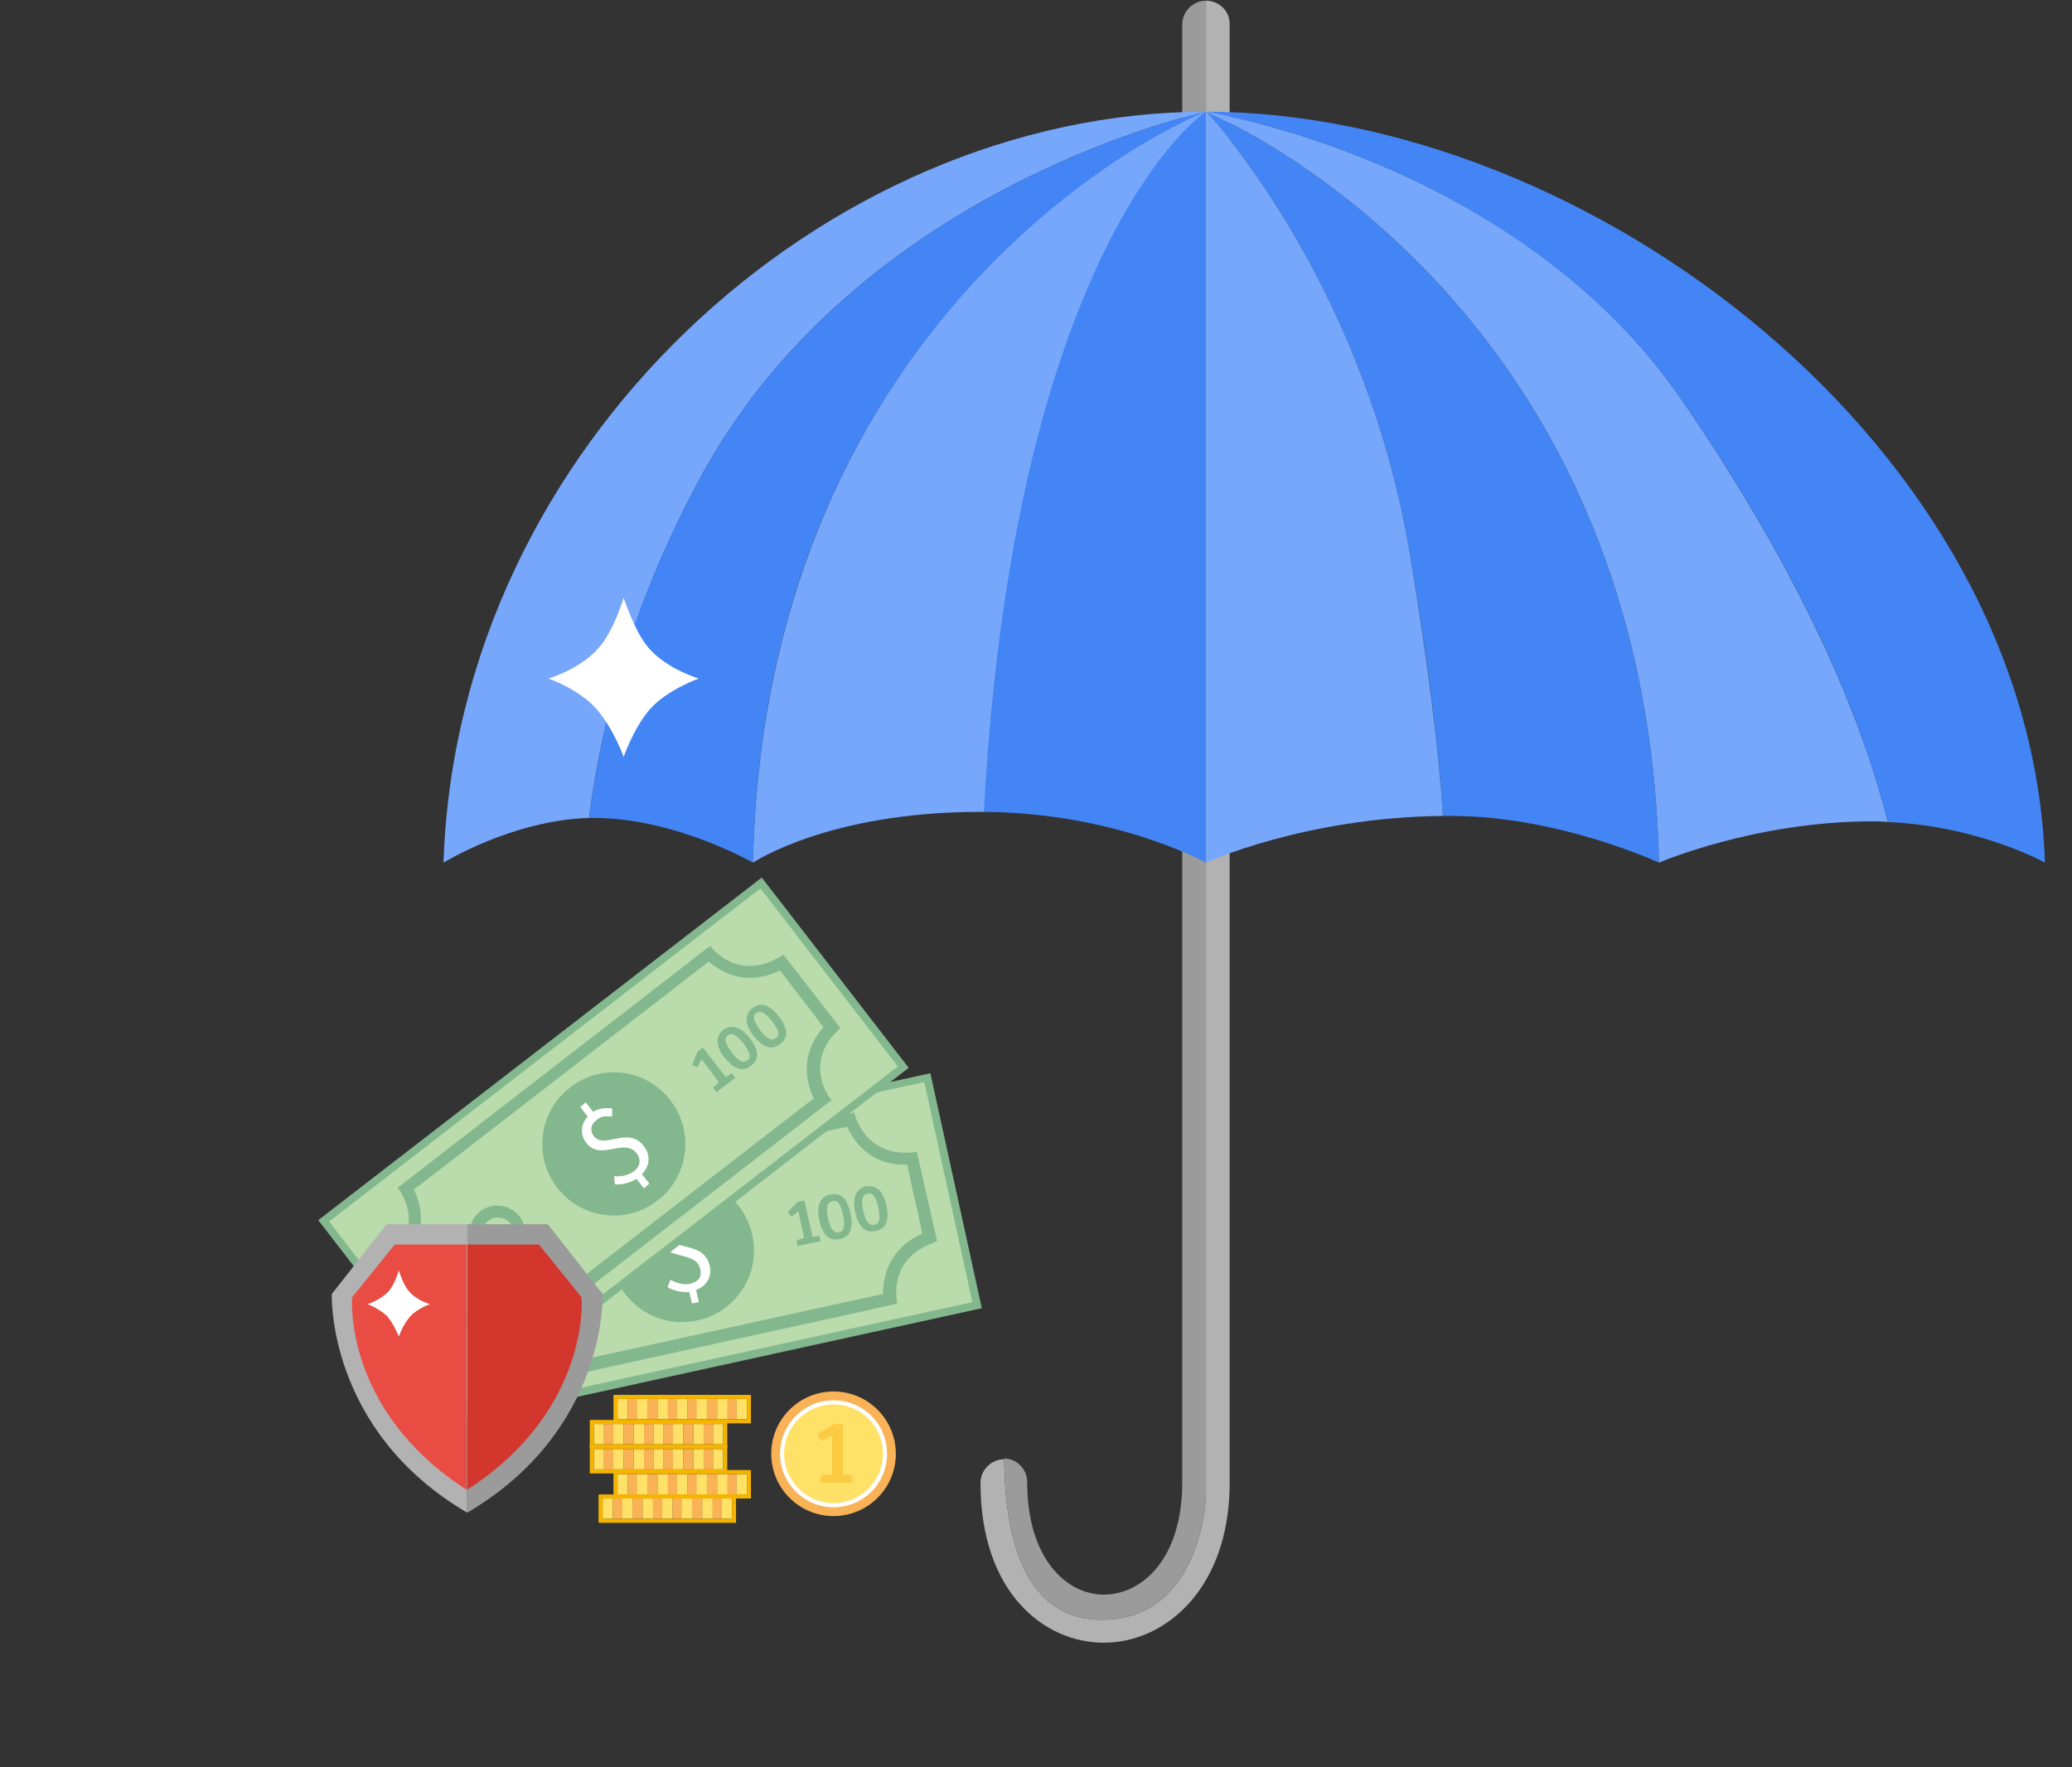 <?xml version="1.0" encoding="utf-8"?>
<!-- Generator: Adobe Illustrator 22.1.0, SVG Export Plug-In . SVG Version: 6.00 Build 0)  -->
<svg version="1.1" id="Layer_1" xmlns="http://www.w3.org/2000/svg" xmlns:xlink="http://www.w3.org/1999/xlink" x="0px" y="0px"
	 viewBox="0 0 306 261" style="enable-background:new 0 0 306 261;" xml:space="preserve">
<rect x="0" y="0" width="306" height="261" fill="#333333" stroke="none"/>
<style type="text/css">
	.st0{fill:#BADBAC;}
	.st1{fill:#83B88E;}
	.st2{fill:#FFFFFF;}
	.st3{fill:#B2B2B2;}
	.st4{fill:#9B9B9B;}
	.st5{fill:#E84C43;}
	.st6{fill:#D3362D;}
	.st7{fill:#F9B256;}
	.st8{fill:#FFE167;}
	.st9{fill:#FBCB43;}
	.st10{fill:#F5B400;}
	.st11{fill:#77A7FB;}
	.st12{fill:#4385F5;}
</style>
<g>
	<g>
		<g>
			<g>
				<g>
					
						<rect x="60" y="167.5" transform="matrix(0.977 -0.214 0.214 0.977 -37.209 25.87)" class="st0" width="81.6" height="34.4"/>
					<path class="st1" d="M64.2,210.9l-7.6-34.7l80.8-17.7l7.6,34.7L64.2,210.9z M57.9,177l7.1,32.5l78.6-17.2l-7.1-32.5L57.9,177z"
						/>
				</g>
			</g>
			<g>
				<g>
					<path class="st1" d="M134.6,170.2c-6.5,0.5-8.1-4.9-8.2-5.1l-0.2-0.8l-0.8,0.2l-6.7,1.5l-42,9.2l-6.7,1.5l-0.8,0.2l0.1,0.8
						c0,0.2,0.9,5.8-5.3,8.1l-0.7,0.3l1,4.4l1,4.4l1,4.4l0.8-0.1c6.5-0.5,8.1,4.9,8.2,5.1l0.2,0.8l0.8-0.2l6.7-1.5l42-9.2l6.7-1.5
						l0.8-0.2l-0.1-0.8c0-0.2-0.9-5.8,5.3-8.1l0.7-0.3l-1-4.4l-1-4.4l-1-4.4L134.6,170.2z M134.6,174.9l1,4.4l0.6,2.9
						c-5.3,2.3-5.8,7-5.8,8.9l-6,1.3l-42,9.2l-6,1.3c-0.8-1.7-3.1-5.8-8.9-5.6l-0.6-2.9l-1-4.4l-0.6-2.9c5.3-2.3,5.8-7,5.8-8.9
						l6-1.3l42-9.2l6-1.3c0.8,1.7,3.1,5.8,8.9,5.6L134.6,174.9z"/>
				</g>
			</g>
			<g>
				<g>
					<path class="st1" d="M111.1,182.4c1.3,5.7-2.4,11.4-8.1,12.6c-5.7,1.3-11.4-2.4-12.6-8.1c-1.3-5.7,2.4-11.4,8.1-12.6
						C104.2,173.1,109.9,176.7,111.1,182.4z"/>
				</g>
			</g>
			<g>
				<g>
					<path class="st2" d="M102.4,180.9c-0.8-0.5-1.4-0.7-2.3-0.5c-1.1,0.2-1.6,1-1.4,2c0.6,2.5,5.2,0.8,6.1,4.5c0.4,1.6-0.4,3-2,3.6
						l0.4,1.8l-1,0.2l-0.4-1.7c-1.1,0.1-2.4-0.2-3.2-0.7l0.4-1.1c0.9,0.5,1.9,0.8,2.9,0.6c1.3-0.3,1.8-1.1,1.5-2.2
						c-0.6-2.8-5.3-1.1-6.1-4.5c-0.3-1.5,0.4-2.9,1.9-3.4l-0.4-1.7l1-0.2l0.4,1.7c1.1-0.1,2,0.3,2.8,0.8L102.4,180.9z"/>
				</g>
			</g>
			<g>
				<g>
					<path class="st1" d="M117.9,178.9l-1,0.8l-0.6-0.7l1.5-1.5l1-0.2l1.2,5.4l1-0.2l0.2,0.8l-3.4,0.7l-0.2-0.8l0.9-0.3
						c0.2-0.1,0.3-0.1,0.2-0.4L117.9,178.9z"/>
				</g>
				<g>
					<path class="st1" d="M125.6,179.2c0.5,2.3-0.1,3.5-1.6,3.8c-1.5,0.3-2.5-0.5-3-2.8c-0.5-2.2,0.2-3.5,1.6-3.8
						C124.1,176.1,125.1,176.9,125.6,179.2z M124.5,179.4c-0.4-1.8-0.9-2.2-1.6-2c-0.7,0.2-1,0.8-0.6,2.6c0.4,1.7,0.9,2.1,1.6,2
						C124.5,181.9,124.9,181.3,124.5,179.4z"/>
				</g>
				<g>
					<path class="st1" d="M130.9,178c0.5,2.3-0.1,3.5-1.6,3.8c-1.5,0.3-2.5-0.5-3-2.8c-0.5-2.2,0.2-3.5,1.6-3.8
						C129.3,175,130.4,175.7,130.9,178z M129.7,178.3c-0.4-1.8-0.9-2.2-1.6-2c-0.7,0.1-1,0.8-0.6,2.6c0.4,1.7,0.9,2.1,1.6,2
						C129.8,180.7,130.1,180.2,129.7,178.3z"/>
				</g>
			</g>
			<g>
				<g>
					<path class="st1" d="M80.6,193.3c-2.2,0.5-4.4-0.9-4.9-3.1c-0.5-2.2,0.9-4.4,3.1-4.9c2.2-0.5,4.4,0.9,4.9,3.1
						C84.2,190.6,82.8,192.8,80.6,193.3z M79.2,187c-1.3,0.3-2.1,1.5-1.8,2.8c0.3,1.3,1.5,2.1,2.8,1.8c1.3-0.3,2.1-1.5,1.8-2.8
						C81.7,187.5,80.5,186.7,79.2,187z"/>
				</g>
			</g>
		</g>
		<g>
			<g>
				<g>
					
						<rect x="49.8" y="151.7" transform="matrix(0.791 -0.611 0.611 0.791 -84.358 90.581)" class="st0" width="81.6" height="34.4"/>
					<path class="st1" d="M68.7,208.3L47,180.2l65.5-50.6l21.7,28.1L68.7,208.3z M48.6,180.4l20.3,26.3l63.7-49.2l-20.3-26.3
						L48.6,180.4z"/>
				</g>
			</g>
			<g>
				<g>
					<path class="st1" d="M115,141.4c-5.7,3.3-9.4-0.9-9.6-1.1l-0.5-0.6l-0.7,0.5l-5.4,4.2l-34,26.3l-5.4,4.2l-0.7,0.5l0.5,0.7
						c0.1,0.2,3.3,4.9-1.3,9.5l-0.5,0.5l2.8,3.6l2.8,3.6l2.8,3.6l0.7-0.4c5.7-3.3,9.4,0.9,9.6,1.1l0.5,0.6l0.7-0.5l5.4-4.2l34-26.3
						l5.4-4.2l0.7-0.5l-0.5-0.7c-0.1-0.2-3.3-4.9,1.3-9.5l0.5-0.5l-2.8-3.6l-2.8-3.6l-2.8-3.6L115,141.4z M117,145.7l2.8,3.6
						l1.8,2.4c-3.8,4.4-2.3,8.8-1.4,10.5l-4.8,3.7l-34,26.3l-4.8,3.7c-1.4-1.3-5.3-3.9-10.5-1.3l-1.8-2.4l-2.8-3.6l-1.8-2.4
						c3.8-4.4,2.3-8.8,1.4-10.5l4.8-3.7l34-26.3l4.8-3.7c1.4,1.3,5.3,3.9,10.5,1.3L117,145.7z"/>
				</g>
			</g>
			<g>
				<g>
					<path class="st1" d="M99,162.5c3.6,4.6,2.7,11.3-1.9,14.8c-4.6,3.6-11.3,2.7-14.8-1.9c-3.6-4.6-2.7-11.3,1.9-14.8
						C88.8,157,95.4,157.8,99,162.5z"/>
				</g>
			</g>
			<g>
				<g>
					<path class="st2" d="M90.4,164.9c-0.9-0.1-1.6-0.1-2.3,0.5c-0.9,0.7-1,1.6-0.4,2.4c1.6,2,5.1-1.6,7.4,1.5
						c1,1.3,0.9,2.9-0.3,4.1l1.1,1.4l-0.8,0.7l-1.1-1.4c-1,0.6-2.2,0.9-3.2,0.8l-0.1-1.2c1,0.1,2-0.1,2.9-0.7c1-0.8,1.1-1.8,0.4-2.7
						c-1.8-2.3-5.3,1.2-7.4-1.5c-1-1.3-0.8-2.8,0.2-3.9l-1.1-1.4l0.8-0.7l1.1,1.4c1-0.6,1.9-0.6,2.8-0.5L90.4,164.9z"/>
				</g>
			</g>
			<g>
				<g>
					<path class="st1" d="M103.6,156.4l-0.6,1.2l-0.8-0.3l0.8-2l0.8-0.6l3.4,4.4l0.9-0.6l0.5,0.7l-2.8,2.1l-0.5-0.7l0.7-0.6
						c0.1-0.1,0.2-0.2,0-0.4L103.6,156.4z"/>
				</g>
				<g>
					<path class="st1" d="M110.7,153.3c1.5,1.9,1.4,3.2,0.2,4.1c-1.2,0.9-2.4,0.6-3.9-1.2c-1.4-1.8-1.3-3.2-0.2-4.1
						C108,151.3,109.3,151.5,110.7,153.3z M109.8,154.1c-1.1-1.4-1.8-1.6-2.3-1.2c-0.6,0.4-0.5,1.1,0.6,2.6c1.1,1.4,1.7,1.5,2.3,1.1
						C110.9,156.3,110.9,155.6,109.8,154.1z"/>
				</g>
				<g>
					<path class="st1" d="M115,150.1c1.5,1.9,1.4,3.2,0.2,4.1c-1.2,0.9-2.4,0.6-3.9-1.2c-1.4-1.8-1.3-3.2-0.2-4.1
						C112.3,148,113.5,148.2,115,150.1z M114,150.8c-1.1-1.4-1.8-1.6-2.3-1.2c-0.6,0.4-0.5,1.1,0.6,2.6c1.1,1.4,1.7,1.5,2.3,1.1
						C115.1,153,115.2,152.3,114,150.8z"/>
				</g>
			</g>
			<g>
				<g>
					<path class="st1" d="M76,185.4c-1.8,1.4-4.4,1.1-5.8-0.7c-1.4-1.8-1.1-4.4,0.7-5.8c1.8-1.4,4.4-1,5.8,0.7
						C78.1,181.4,77.8,184,76,185.4z M72.1,180.3c-1,0.8-1.2,2.3-0.4,3.3c0.8,1,2.3,1.2,3.3,0.4c1-0.8,1.2-2.3,0.4-3.3
						C74.6,179.7,73.1,179.5,72.1,180.3z"/>
				</g>
			</g>
		</g>
		<g>
			<g>
				<g>
					<path class="st3" d="M69,180.8H57.1l-8.1,10.3c0,0-0.8,20.1,20,32.3V180.8z"/>
				</g>
			</g>
			<g>
				<g>
					<path class="st4" d="M69,180.8h11.9l8.1,10.3c0,0,0.8,20.1-20,32.3V180.8z"/>
				</g>
			</g>
			<g>
				<path class="st5" d="M69,183.8H58.3l-6.3,7.8c0,0-1.4,16.6,16.9,28.4V183.8z"/>
			</g>
			<g>
				<path class="st6" d="M69,183.8h10.6l6.3,7.8c0,0,1.4,16.6-16.9,28.4V183.8z"/>
			</g>
		</g>
		<g>
			<g>
				<g>
					<g>
						<circle class="st7" cx="123.1" cy="214.7" r="9.2"/>
					</g>
				</g>
				<g>
					<g>
						<g>
							<circle class="st8" cx="123.1" cy="214.7" r="7.6"/>
							<path class="st2" d="M123.1,222.6c-4.3,0-7.9-3.5-7.9-7.9c0-4.3,3.5-7.9,7.9-7.9s7.9,3.5,7.9,7.9
								C131,219.1,127.5,222.6,123.1,222.6z M123.1,207.4c-4,0-7.3,3.3-7.3,7.3s3.3,7.3,7.3,7.3s7.3-3.3,7.3-7.3
								S127.2,207.4,123.1,207.4z"/>
						</g>
					</g>
				</g>
				<g>
					<g>
						<path class="st9" d="M122.9,212l-1.6,0.8l-0.6-1l2.5-1.5h1.3v7.5l1.4,0.1v1.1h-4.7v-1.1l1.3-0.1c0.3,0,0.4-0.1,0.4-0.4V212z"
							/>
					</g>
				</g>
			</g>
			<g>
				<g>
					<g>
						<g>
							<rect x="102.2" y="221.3" class="st7" width="1.5" height="3"/>
						</g>
					</g>
					<g>
						<g>
							<rect x="93.4" y="221.3" class="st7" width="1.5" height="3"/>
						</g>
					</g>
					<g>
						<g>
							<rect x="99.3" y="221.3" class="st7" width="1.5" height="3"/>
						</g>
					</g>
					<g>
						<g>
							<rect x="96.3" y="221.3" class="st7" width="1.5" height="3"/>
						</g>
					</g>
					<g>
						<g>
							<rect x="105.1" y="221.3" class="st7" width="1.5" height="3"/>
						</g>
					</g>
					<g>
						<g>
							<rect x="90.5" y="221.3" class="st7" width="1.5" height="3"/>
						</g>
					</g>
					<g>
						<g>
							<rect x="89" y="221.3" class="st8" width="1.5" height="3"/>
						</g>
					</g>
					<g>
						<g>
							<rect x="91.9" y="221.3" class="st8" width="1.5" height="3"/>
						</g>
					</g>
					<g>
						<g>
							<rect x="94.9" y="221.3" class="st8" width="1.5" height="3"/>
						</g>
					</g>
					<g>
						<g>
							<rect x="97.8" y="221.3" class="st8" width="1.5" height="3"/>
						</g>
					</g>
					<g>
						<g>
							<rect x="100.7" y="221.3" class="st8" width="1.5" height="3"/>
						</g>
					</g>
					<g>
						<g>
							<rect x="103.7" y="221.3" class="st8" width="1.5" height="3"/>
						</g>
					</g>
					<g>
						<g>
							<rect x="106.6" y="221.3" class="st8" width="1.5" height="3"/>
						</g>
					</g>
				</g>
				<g>
					<g>
						<path class="st10" d="M108.1,221.3v3H89v-3H108.1L108.1,221.3z M108.7,220.7h-0.6H89h-0.6v0.6v3v0.6H89h19.1h0.6v-0.6v-3
							V220.7L108.7,220.7z"/>
					</g>
				</g>
			</g>
			<g>
				<g>
					<g>
						<g>
							<rect x="104.4" y="217.7" class="st7" width="1.5" height="3"/>
						</g>
					</g>
					<g>
						<g>
							<rect x="95.6" y="217.7" class="st7" width="1.5" height="3"/>
						</g>
					</g>
					<g>
						<g>
							<rect x="101.5" y="217.7" class="st7" width="1.5" height="3"/>
						</g>
					</g>
					<g>
						<g>
							<rect x="98.5" y="217.7" class="st7" width="1.5" height="3"/>
						</g>
					</g>
					<g>
						<g>
							<rect x="107.3" y="217.7" class="st7" width="1.5" height="3"/>
						</g>
					</g>
					<g>
						<g>
							<rect x="92.7" y="217.7" class="st7" width="1.5" height="3"/>
						</g>
					</g>
					<g>
						<g>
							<rect x="91.2" y="217.7" class="st8" width="1.5" height="3"/>
						</g>
					</g>
					<g>
						<g>
							<rect x="94.1" y="217.7" class="st8" width="1.5" height="3"/>
						</g>
					</g>
					<g>
						<g>
							<rect x="97.1" y="217.7" class="st8" width="1.5" height="3"/>
						</g>
					</g>
					<g>
						<g>
							<rect x="100" y="217.7" class="st8" width="1.5" height="3"/>
						</g>
					</g>
					<g>
						<g>
							<rect x="102.9" y="217.7" class="st8" width="1.5" height="3"/>
						</g>
					</g>
					<g>
						<g>
							<rect x="105.9" y="217.7" class="st8" width="1.5" height="3"/>
						</g>
					</g>
					<g>
						<g>
							<rect x="108.8" y="217.7" class="st8" width="1.5" height="3"/>
						</g>
					</g>
				</g>
				<g>
					<g>
						<path class="st10" d="M110.3,217.7v3H91.2v-3H110.3L110.3,217.7z M110.9,217.1h-0.6H91.2h-0.6v0.6v3v0.6h0.6h19.1h0.6v-0.6v-3
							V217.1L110.9,217.1z"/>
					</g>
				</g>
			</g>
			<g>
				<g>
					<g>
						<g>
							<rect x="104.4" y="206.6" class="st7" width="1.5" height="3"/>
						</g>
					</g>
					<g>
						<g>
							<rect x="95.6" y="206.6" class="st7" width="1.5" height="3"/>
						</g>
					</g>
					<g>
						<g>
							<rect x="101.5" y="206.6" class="st7" width="1.5" height="3"/>
						</g>
					</g>
					<g>
						<g>
							<rect x="98.5" y="206.6" class="st7" width="1.5" height="3"/>
						</g>
					</g>
					<g>
						<g>
							<rect x="107.3" y="206.6" class="st7" width="1.5" height="3"/>
						</g>
					</g>
					<g>
						<g>
							<rect x="92.7" y="206.6" class="st7" width="1.5" height="3"/>
						</g>
					</g>
					<g>
						<g>
							<rect x="91.2" y="206.6" class="st8" width="1.5" height="3"/>
						</g>
					</g>
					<g>
						<g>
							<rect x="94.1" y="206.6" class="st8" width="1.5" height="3"/>
						</g>
					</g>
					<g>
						<g>
							<rect x="97.1" y="206.6" class="st8" width="1.5" height="3"/>
						</g>
					</g>
					<g>
						<g>
							<rect x="100" y="206.6" class="st8" width="1.5" height="3"/>
						</g>
					</g>
					<g>
						<g>
							<rect x="102.9" y="206.6" class="st8" width="1.5" height="3"/>
						</g>
					</g>
					<g>
						<g>
							<rect x="105.9" y="206.6" class="st8" width="1.5" height="3"/>
						</g>
					</g>
					<g>
						<g>
							<rect x="108.8" y="206.6" class="st8" width="1.5" height="3"/>
						</g>
					</g>
				</g>
				<g>
					<g>
						<path class="st10" d="M110.3,206.6v3H91.2v-3H110.3L110.3,206.6z M110.9,206h-0.6H91.2h-0.6v0.6v3v0.6h0.6h19.1h0.6v-0.6v-3
							V206L110.9,206z"/>
					</g>
				</g>
			</g>
			<g>
				<g>
					<g>
						<g>
							<rect x="100.9" y="214" class="st7" width="1.5" height="3"/>
						</g>
					</g>
					<g>
						<g>
							<rect x="92.1" y="214" class="st7" width="1.5" height="3"/>
						</g>
					</g>
					<g>
						<g>
							<rect x="98" y="214" class="st7" width="1.5" height="3"/>
						</g>
					</g>
					<g>
						<g>
							<rect x="95" y="214" class="st7" width="1.5" height="3"/>
						</g>
					</g>
					<g>
						<g>
							<rect x="103.8" y="214" class="st7" width="1.5" height="3"/>
						</g>
					</g>
					<g>
						<g>
							<rect x="89.2" y="214" class="st7" width="1.5" height="3"/>
						</g>
					</g>
					<g>
						<g>
							<rect x="87.7" y="214" class="st8" width="1.5" height="3"/>
						</g>
					</g>
					<g>
						<g>
							<rect x="90.6" y="214" class="st8" width="1.5" height="3"/>
						</g>
					</g>
					<g>
						<g>
							<rect x="93.6" y="214" class="st8" width="1.5" height="3"/>
						</g>
					</g>
					<g>
						<g>
							<rect x="96.5" y="214" class="st8" width="1.5" height="3"/>
						</g>
					</g>
					<g>
						<g>
							<rect x="99.4" y="214" class="st8" width="1.5" height="3"/>
						</g>
					</g>
					<g>
						<g>
							<rect x="102.4" y="214" class="st8" width="1.5" height="3"/>
						</g>
					</g>
					<g>
						<g>
							<rect x="105.3" y="214" class="st8" width="1.5" height="3"/>
						</g>
					</g>
				</g>
				<g>
					<g>
						<path class="st10" d="M106.8,214v3H87.7v-3H106.8L106.8,214z M107.4,213.4h-0.6H87.7h-0.6v0.6v3v0.6h0.6h19.1h0.6v-0.6v-3
							V213.4L107.4,213.4z"/>
					</g>
				</g>
			</g>
			<g>
				<g>
					<g>
						<g>
							<rect x="100.9" y="210.3" class="st7" width="1.5" height="3"/>
						</g>
					</g>
					<g>
						<g>
							<rect x="92.1" y="210.3" class="st7" width="1.5" height="3"/>
						</g>
					</g>
					<g>
						<g>
							<rect x="98" y="210.3" class="st7" width="1.5" height="3"/>
						</g>
					</g>
					<g>
						<g>
							<rect x="95" y="210.3" class="st7" width="1.5" height="3"/>
						</g>
					</g>
					<g>
						<g>
							<rect x="103.8" y="210.3" class="st7" width="1.5" height="3"/>
						</g>
					</g>
					<g>
						<g>
							<rect x="89.2" y="210.3" class="st7" width="1.5" height="3"/>
						</g>
					</g>
					<g>
						<g>
							<rect x="87.7" y="210.3" class="st8" width="1.5" height="3"/>
						</g>
					</g>
					<g>
						<g>
							<rect x="90.6" y="210.3" class="st8" width="1.5" height="3"/>
						</g>
					</g>
					<g>
						<g>
							<rect x="93.6" y="210.3" class="st8" width="1.5" height="3"/>
						</g>
					</g>
					<g>
						<g>
							<rect x="96.5" y="210.3" class="st8" width="1.5" height="3"/>
						</g>
					</g>
					<g>
						<g>
							<rect x="99.4" y="210.3" class="st8" width="1.5" height="3"/>
						</g>
					</g>
					<g>
						<g>
							<rect x="102.4" y="210.3" class="st8" width="1.5" height="3"/>
						</g>
					</g>
					<g>
						<g>
							<rect x="105.3" y="210.3" class="st8" width="1.5" height="3"/>
						</g>
					</g>
				</g>
				<path class="st10" d="M106.8,210.3v3H87.7v-3H106.8L106.8,210.3z M107.4,209.7h-0.6H87.7h-0.6v0.6v3v0.6h0.6h19.1h0.6v-0.6v-3
					V209.7L107.4,209.7z"/>
			</g>
		</g>
		<g>
			<path class="st2" d="M63.5,192.6c0,0-1.9-0.5-3.1-1.9c-0.9-1-1.5-3.1-1.5-3.1c0,0-0.6,2.1-1.5,3.1c-1.2,1.3-3.1,1.9-3.1,1.9
				s1.8,0.7,2.9,1.8c1,1.2,1.7,3,1.7,3c0,0,0.6-1.8,1.7-3C61.7,193.2,63.5,192.6,63.5,192.6z"/>
		</g>
	</g>
	<g>
		<g>
			<g>
				<path class="st3" d="M178.1,0.1L178.1,0.1v210v10.9c0,0-0.6,17.8-14.9,18.2c-13.5,0.4-14.8-15.7-14.9-23.7c0,0,0,0,0,0
					c-1.9,0-3.5,1.6-3.5,3.5c0,16.2,9.4,23.6,18.2,23.6c9.2,0,18.6-8.1,18.6-23.6V3.5C181.6,1.6,180,0.1,178.1,0.1z"/>
				<path class="st4" d="M163.2,239.2c14.3-0.4,14.9-18.2,14.9-18.2v-10.9V0.1c-1.9,0-3.5,1.6-3.5,3.5v215.3
					c0,11.4-6,16.6-11.6,16.6c-5.4,0-11.3-5.2-11.3-16.6c0-1.9-1.5-3.5-3.4-3.5C148.4,223.5,149.7,239.6,163.2,239.2z"/>
			</g>
			<g>
				<path class="st11" d="M178.1,16.5c-56.3,0-110.6,49.3-112.6,110.9c0,0,10.2-6.3,21.5-6.6c1.9-15.2,6.8-32.8,17-51.3
					C127.6,27.2,178.1,16.5,178.1,16.5z"/>
				<path class="st12" d="M111.2,127.4c1.8-84.6,66.9-110.9,66.9-110.9s-50.5,10.7-74.1,53c-10.2,18.4-15.1,36-17,51.3
					c0.3,0,0.5,0,0.8,0C99.7,120.8,111.2,127.4,111.2,127.4z"/>
			</g>
			<g>
				<path class="st12" d="M178.1,16.5c0,0-0.5,0.2-1.3,0.6c-4.5,3.7-27.3,26.4-31.6,102.8c19.6,0.1,32.9,7.5,32.9,7.5V16.5z"/>
				<path class="st11" d="M178.1,16.5c-10.3,4-65.2,33.4-66.9,110.9c0,0,11.1-7.5,33.5-7.5c0.2,0,0.4,0,0.6,0
					C149.4,43.5,173.1,19.9,178.1,16.5z"/>
			</g>
			<g>
				<path class="st12" d="M245,127.4c-1.8-84.6-66.9-110.9-66.9-110.9s23.2,24.3,30.1,65.2c2.9,16.9,4.3,29.5,4.9,38.8
					c0.4,0,0.8,0,1.2,0C230.2,120.5,245,127.4,245,127.4z"/>
				<path class="st11" d="M178.1,16.5v110.9c0,0,14.5-6.7,35-6.9c-0.6-9.4-2.1-22-4.9-38.8C201.3,40.8,178.1,16.5,178.1,16.5z"/>
			</g>
			<g>
				<path class="st11" d="M178.1,16.5c0,0,65.1,26.3,66.9,110.9c0,0,14.1-6.1,31.5-6.1c0.8,0,1.6,0,2.3,0.1
					c-3.2-12.8-10.9-33.9-30.4-62.3C224,23.6,178.1,16.5,178.1,16.5z"/>
				<path class="st12" d="M178.1,16.5c0,0,45.8,7.1,70.3,42.6c19.5,28.3,27.2,49.5,30.4,62.3c13.6,0.6,23.2,6,23.2,6
					C300,65.8,234.4,16.5,178.1,16.5z"/>
			</g>
		</g>
		<path class="st2" d="M103.2,100.2c0,0-4.6-1.3-7.4-4.5c-2.1-2.4-3.7-7.5-3.7-7.4c0,0-1.5,5-3.7,7.4c-2.8,3.2-7.4,4.5-7.4,4.5
			s4.5,1.6,7,4.4c2.5,2.8,4.1,7.1,4.1,7.2c0,0,1.5-4.4,4-7.2C98.7,101.8,103.2,100.2,103.2,100.2z"/>
	</g>
</g>
</svg>
